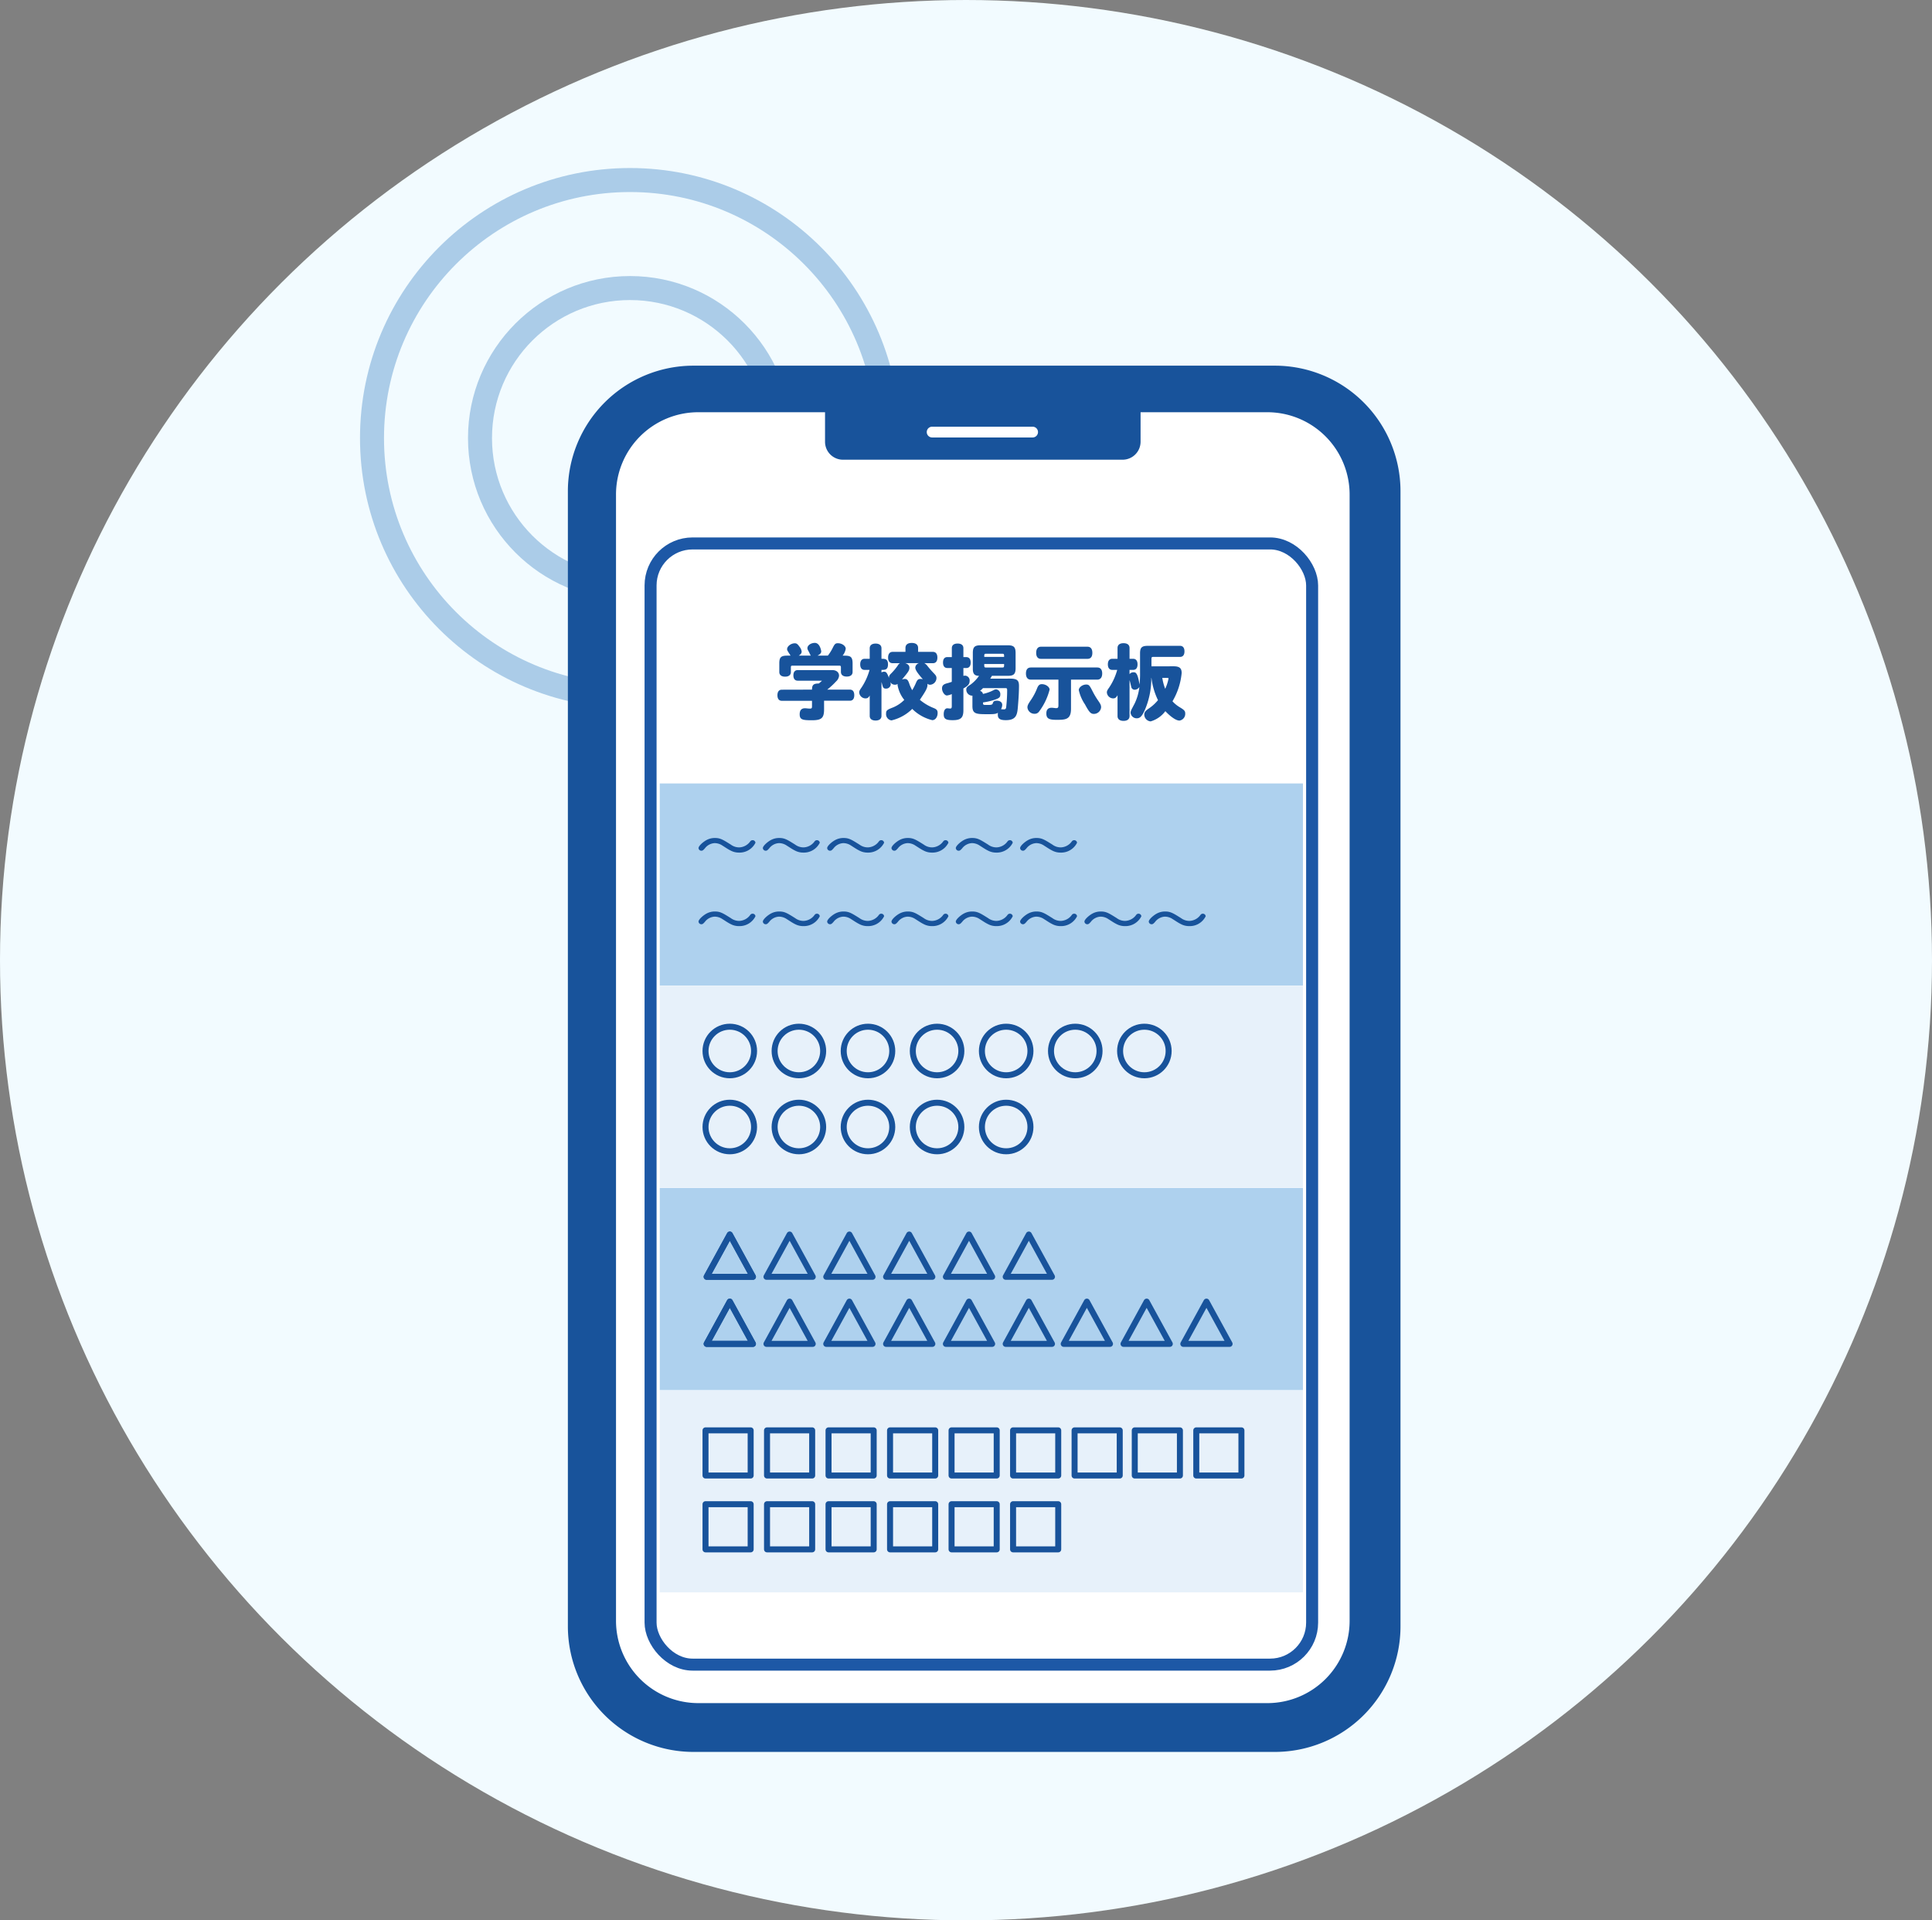 <svg xmlns="http://www.w3.org/2000/svg" xmlns:xlink="http://www.w3.org/1999/xlink" width="161" height="160" viewBox="0 0 161 160">
  <rect x="0" y="0" width="161" height="160" fill="#808080" stroke="none"/>
  <defs>
    <clipPath id="clip-path">
      <rect id="長方形_4623" data-name="長方形 4623" width="69.678" height="115.619" fill="none"/>
    </clipPath>
  </defs>
  <g id="グループ_9351" data-name="グループ 9351" transform="translate(0 0.033)">
    <ellipse id="楕円形_51" data-name="楕円形 51" cx="80.5" cy="80" rx="80.5" ry="80" transform="translate(0 -0.033)" fill="#f2fbff"/>
    <g id="グループ_9306" data-name="グループ 9306" transform="translate(2672.268 1178.048)">
      <circle id="楕円形_31" data-name="楕円形 31" cx="21.5" cy="21.5" r="21.5" transform="translate(-2641.268 -1163.081)" fill="none" stroke="#abcce8" stroke-width="2"/>
      <circle id="楕円形_32" data-name="楕円形 32" cx="12.5" cy="12.5" r="12.5" transform="translate(-2632.268 -1154.081)" fill="none" stroke="#abcce8" stroke-width="2"/>
      <g id="グループ_9305" data-name="グループ 9305" transform="translate(-2624.945 -1147.734)">
        <g id="グループ_9269" data-name="グループ 9269" transform="translate(0)">
          <g id="グループ_9268" data-name="グループ 9268" clip-path="url(#clip-path)">
            <g id="マスクグループ_51" data-name="マスクグループ 51" transform="translate(0 0.12)">
              <g id="グループ_263" data-name="グループ 263">
                <g id="グループ_262" data-name="グループ 262">
                  <path id="パス_1726" data-name="パス 1726" d="M-2609.119-1142.89h48.449a10.468,10.468,0,0,1,10.468,10.468v94.562a10.468,10.468,0,0,1-10.468,10.468h-48.449a10.467,10.467,0,0,1-10.468-10.467v-94.563a10.467,10.467,0,0,1,10.468-10.468Z" transform="translate(2619.587 1142.89)" fill="#18539b"/>
                  <path id="前面オブジェクトで型抜き_3" data-name="前面オブジェクトで型抜き 3" d="M-2560.074-1030.271h-47.416a6.862,6.862,0,0,1-6.859-6.864v-93.819a6.855,6.855,0,0,1,6.842-6.87h10.577v2.462a1.494,1.494,0,0,0,1.493,1.494h23.311a1.5,1.5,0,0,0,1.491-1.494v-2.462h10.561a6.861,6.861,0,0,1,6.859,6.864v93.819a6.856,6.856,0,0,1-6.842,6.87Z" transform="translate(2618.36 1141.703)" fill="#fff"/>
                </g>
                <path id="パス_1729" data-name="パス 1729" d="M-2580.079-1136.25h8.373a.448.448,0,0,1,.448.449.449.449,0,0,1-.448.449h-8.373a.449.449,0,0,1-.449-.449A.448.448,0,0,1-2580.079-1136.25Z" transform="translate(2610.435 1141.334)" fill="#fff"/>
              </g>
            </g>
          </g>
        </g>
        <g id="長方形_465" data-name="長方形 465" transform="translate(6.891 14.931)">
          <rect id="長方形_4624" data-name="長方形 4624" width="55.13" height="93.414" rx="3.5" fill="none" stroke="#1d58a6" stroke-width="1"/>
        </g>
        <g id="ほけんだより" transform="translate(17.463 23.216)">
          <g id="グループ_9270" data-name="グループ 9270" style="isolation: isolate">
            <path id="パス_13111" data-name="パス 13111" d="M-2593.9-1108.832c0-.414.152-.51.565-.51a3.412,3.412,0,0,0,.269-.235h-2.027c-.227,0-.358-.158-.358-.441s.131-.441.358-.441h2.888c.338,0,.559.186.559.475a.732.732,0,0,1-.241.462,6.39,6.39,0,0,1-.745.69h1.889c.241,0,.365.165.365.462s-.124.462-.365.462h-2.151v.717c0,.724-.207.911-1.013.911-.786,0-1.02-.049-1.02-.5,0-.5.344-.5.468-.5.048,0,.242.028.366.028.166,0,.193-.028.193-.2v-.449h-2.516c-.234,0-.365-.166-.365-.462s.131-.462.365-.462Zm-1.786-2.834c-.261-.406-.289-.448-.289-.537,0-.241.324-.489.641-.489.145,0,.228.055.379.269a.83.83,0,0,1,.193.42c0,.132-.082.241-.248.338H-2594c-.048-.068-.11-.227-.172-.338-.1-.178-.11-.213-.11-.289,0-.227.29-.434.62-.434.42,0,.531.648.531.717,0,.131-.11.248-.317.345h.868a3.614,3.614,0,0,0,.4-.634c.166-.338.235-.4.435-.4.351,0,.655.228.655.462a1.19,1.19,0,0,1-.262.572c.572,0,.834,0,.834.641v.717c0,.248-.179.386-.483.386s-.482-.131-.489-.386v-.372c0-.125-.028-.152-.152-.152h-3.867c-.124,0-.152.027-.152.152v.379c0,.248-.179.387-.482.387s-.482-.139-.482-.387v-.724c0-.5.145-.641.641-.641Z" transform="translate(2596.781 1112.727)" fill="#18539b"/>
            <path id="パス_13112" data-name="パス 13112" d="M-2582.455-1111.038a.729.729,0,0,1,.234.2,8.323,8.323,0,0,0,.586.67c.152.159.193.24.193.379a.567.567,0,0,1-.524.551.359.359,0,0,1-.234-.083.645.645,0,0,1,.007.11c0,.276-.214.6-.634,1.227a4.153,4.153,0,0,0,1.109.668c.3.117.372.208.372.428,0,.344-.193.6-.448.6a3.582,3.582,0,0,1-1.668-.938,3.635,3.635,0,0,1-1.73.958.523.523,0,0,1-.449-.565c0-.255.062-.317.566-.51a2.831,2.831,0,0,0,.951-.634,2.666,2.666,0,0,1-.558-1.227.493.493,0,0,1,.007-.1.4.4,0,0,1-.234.062.408.408,0,0,1-.379-.227.753.753,0,0,1,.034.221.379.379,0,0,1-.406.33.233.233,0,0,1-.249-.159c-.048-.131-.083-.3-.116-.386v2.82c0,.247-.18.386-.49.386s-.49-.139-.49-.386v-1.7c-.1.185-.186.241-.358.241a.528.528,0,0,1-.517-.5c0-.109.041-.192.193-.406a5.105,5.105,0,0,0,.668-1.468h-.413c-.235,0-.365-.166-.365-.462s.131-.463.365-.463h.427v-.874c0-.249.179-.394.49-.394s.49.145.49.394v.874c.282,0,.543,0,.543.463s-.247.462-.543.462v.214a.409.409,0,0,1,.207-.063c.186,0,.248.069.421.524-.014-.165.041-.248.207-.406a4.775,4.775,0,0,0,.538-.655.373.373,0,0,1,.172-.172h-.614c-.241,0-.379-.166-.379-.469s.138-.475.379-.475h1.068v-.324c0-.276.186-.42.523-.42s.531.145.531.42v.324h1.234c.241,0,.372.172.372.475s-.131.469-.372.469Zm-1.593,0c.234.069.351.2.351.379,0,.241-.11.372-.62.985a.9.9,0,0,1,.227-.048c.207,0,.29.1.407.469a3.392,3.392,0,0,0,.22.469,5.342,5.342,0,0,0,.332-.655c.1-.227.179-.283.379-.283a.55.55,0,0,1,.179.028c-.518-.587-.634-.814-.634-.979a.413.413,0,0,1,.309-.365Z" transform="translate(2594.695 1112.727)" fill="#18539b"/>
            <path id="パス_13113" data-name="パス 13113" d="M-2578.049-1111.524v-.745c0-.247.172-.386.482-.386s.482.139.482.386v.745h.241c.235,0,.365.159.365.454s-.13.456-.365.456h-.241v.655a.478.478,0,0,1,.139-.021.4.4,0,0,1,.379.455c0,.3-.234.449-.518.614v1.813c0,.627-.214.828-.889.828-.586,0-.751-.111-.751-.5,0-.3.117-.489.3-.489.034,0,.2.021.227.021.11,0,.145-.047.145-.206v-1a1.33,1.33,0,0,1-.407.117c-.193,0-.406-.31-.406-.586,0-.227.11-.351.413-.428.159-.041.283-.082.4-.124v-1.151h-.372c-.234,0-.358-.165-.358-.456s.124-.454.358-.454Zm4.853,1.792c.572,0,.744.138.744.594s-.027.972-.083,1.647c-.055.718-.1,1.22-1.013,1.22-.482,0-.668-.124-.668-.448a1.637,1.637,0,0,1,.006-.166c-.186.117-.4.117-.91.117-.9,0-1.213-.028-1.213-.668v-.875a.5.5,0,0,1-.511-.49c0-.178.056-.247.345-.426a3.078,3.078,0,0,0,.717-.738c-.365,0-.517-.158-.517-.579v-1.317c0-.5.145-.648.648-.648h2.268c.5,0,.648.152.648.648v1.248c0,.5-.152.648-.648.648h-1.324c-.034.062-.069.117-.138.234Zm-2.254.792c-.041.041-.145.146-.248.234a.3.3,0,0,1,.241.248,3.321,3.321,0,0,0,.93-.337.427.427,0,0,1,.18-.042.4.4,0,0,1,.338.441c0,.208-.091.29-.421.407a5.336,5.336,0,0,1-1.02.241c0,.159,0,.207.166.207h.269c.241.007.345-.028.372-.117.042-.138.083-.234.332-.234.282,0,.462.131.462.351a.807.807,0,0,1-.1.358c.028,0,.159.014.221.014.131,0,.186-.035.207-.178a12.774,12.774,0,0,0,.083-1.394c0-.172-.021-.2-.158-.2Zm1.758-2.6c0-.22,0-.263-.152-.263h-1.351c-.151,0-.151.042-.151.263Zm-.152.882c.152,0,.152-.034.152-.29h-1.655c0,.256,0,.29.151.29Z" transform="translate(2592.582 1112.71)" fill="#18539b"/>
            <path id="パス_13114" data-name="パス 13114" d="M-2565.978-1109.569v2.44c0,.91-.489.91-1.227.91-.635,0-.828-.124-.828-.537,0-.311.152-.469.441-.469.111,0,.3.034.366.034.159,0,.2-.048.2-.248v-2.129h-2.3c-.262,0-.406-.18-.406-.511s.145-.5.406-.5h5.542c.262,0,.406.179.406.5s-.145.511-.406.511Zm-2.681,2.688a.431.431,0,0,1-.344.159.587.587,0,0,1-.606-.525c0-.158.055-.275.255-.572a4.933,4.933,0,0,0,.524-.958c.117-.317.22-.413.427-.413.324,0,.641.227.641.455A5.161,5.161,0,0,1-2568.659-1106.881Zm.179-4.418c-.262,0-.4-.179-.4-.5s.138-.511.4-.511h3.874c.262,0,.407.179.407.511s-.145.5-.407.5Zm4.329,2.757a6.687,6.687,0,0,0,.42.7c.221.317.262.413.262.586a.607.607,0,0,1-.606.544c-.255,0-.386-.137-.738-.792a3.452,3.452,0,0,1-.516-1.192c0-.227.309-.463.613-.463C-2564.468-1109.163-2564.419-1109.066-2564.151-1108.542Z" transform="translate(2590.442 1112.63)" fill="#18539b"/>
            <path id="パス_13115" data-name="パス 13115" d="M-2555.369-1110.77c.489,0,.675.152.675.558a5.657,5.657,0,0,1-.765,2.358,2.64,2.64,0,0,0,.613.5c.358.213.448.309.448.5a.567.567,0,0,1-.476.607c-.455,0-1.151-.751-1.179-.786a2.346,2.346,0,0,1-1.227.854.581.581,0,0,1-.531-.559c0-.2.083-.317.42-.544a3.484,3.484,0,0,0,.723-.668,5.867,5.867,0,0,1-.544-1.848h-.014a6.582,6.582,0,0,1-.551,2.7c-.228.5-.393.661-.662.661a.511.511,0,0,1-.511-.449c0-.151.035-.213.325-.758a4.235,4.235,0,0,0,.407-1.406.464.464,0,0,1-.4.234.294.294,0,0,1-.269-.2c-.048-.2-.089-.394-.151-.606v3c0,.255-.18.4-.5.4s-.5-.146-.5-.4v-1.736c-.117.2-.2.262-.372.262a.533.533,0,0,1-.517-.5c0-.109.041-.192.193-.406a5.027,5.027,0,0,0,.669-1.468h-.407c-.241,0-.372-.166-.372-.462s.131-.463.372-.463h.434v-.9c0-.255.179-.4.5-.4s.5.145.5.4v.9h.3c.235,0,.366.166.366.463s-.125.462-.366.462h-.3v.358a.389.389,0,0,1,.323-.159c.18,0,.345,0,.511,1.028a8.457,8.457,0,0,0,.042-1v-1.606c0-.489.151-.627.661-.627h2.668c.241,0,.372.165.372.463s-.131.461-.372.461h-2.234c-.11,0-.145.035-.145.152v.635Zm-.938.965a4.174,4.174,0,0,0,.241.91,3.581,3.581,0,0,0,.276-.848c0-.048-.027-.062-.11-.062Z" transform="translate(2588.38 1112.721)" fill="#18539b"/>
          </g>
        </g>
        <rect id="長方形_4625" data-name="長方形 4625" width="53.598" height="16.837" transform="translate(7.657 34.929)" fill="#aed1ee"/>
        <rect id="長方形_4626" data-name="長方形 4626" width="53.598" height="16.837" transform="translate(7.657 51.782)" fill="rgba(174,209,238,0.3)"/>
        <g id="グループ_9271" data-name="グループ 9271" transform="translate(10.886 39.469)" style="isolation: isolate">
          <path id="パス_13116" data-name="パス 13116" d="M-2600.624-1091.1a1.482,1.482,0,0,1-1.378.82,1.446,1.446,0,0,1-.682-.166c-.225-.107-.5-.3-.7-.423a1.159,1.159,0,0,0-.644-.2,1.092,1.092,0,0,0-.81.434c-.135.15-.187.2-.3.2a.238.238,0,0,1-.231-.22c0-.182.4-.536.7-.687a1.433,1.433,0,0,1,.675-.155c.445,0,.676.151,1.319.553a1.157,1.157,0,0,0,.7.23,1.174,1.174,0,0,0,.917-.5.236.236,0,0,1,.2-.1A.233.233,0,0,1-2600.624-1091.1Z" transform="translate(2605.37 1091.5)" fill="#18539b"/>
          <path id="パス_13117" data-name="パス 13117" d="M-2593.624-1091.1a1.482,1.482,0,0,1-1.378.82,1.446,1.446,0,0,1-.682-.166c-.225-.107-.5-.3-.7-.423a1.159,1.159,0,0,0-.644-.2,1.092,1.092,0,0,0-.809.434c-.135.15-.187.2-.3.2a.238.238,0,0,1-.231-.22c0-.182.4-.536.7-.687a1.434,1.434,0,0,1,.676-.155c.445,0,.676.151,1.319.553a1.158,1.158,0,0,0,.7.23,1.174,1.174,0,0,0,.917-.5.236.236,0,0,1,.2-.1A.233.233,0,0,1-2593.624-1091.1Z" transform="translate(2603.73 1091.5)" fill="#18539b"/>
          <path id="パス_13118" data-name="パス 13118" d="M-2586.624-1091.1a1.482,1.482,0,0,1-1.378.82,1.446,1.446,0,0,1-.682-.166c-.225-.107-.5-.3-.7-.423a1.16,1.16,0,0,0-.644-.2,1.091,1.091,0,0,0-.809.434c-.135.15-.187.2-.3.2a.238.238,0,0,1-.231-.22c0-.182.4-.536.7-.687a1.433,1.433,0,0,1,.675-.155c.445,0,.676.151,1.319.553a1.157,1.157,0,0,0,.7.23,1.174,1.174,0,0,0,.917-.5.236.236,0,0,1,.2-.1A.233.233,0,0,1-2586.624-1091.1Z" transform="translate(2602.09 1091.5)" fill="#18539b"/>
          <path id="パス_13119" data-name="パス 13119" d="M-2579.624-1091.1a1.482,1.482,0,0,1-1.378.82,1.446,1.446,0,0,1-.682-.166c-.225-.107-.5-.3-.7-.423a1.159,1.159,0,0,0-.644-.2,1.092,1.092,0,0,0-.809.434c-.135.15-.187.2-.3.2a.238.238,0,0,1-.231-.22c0-.182.4-.536.7-.687a1.433,1.433,0,0,1,.675-.155c.445,0,.676.151,1.319.553a1.158,1.158,0,0,0,.7.23,1.174,1.174,0,0,0,.917-.5.236.236,0,0,1,.2-.1A.233.233,0,0,1-2579.624-1091.1Z" transform="translate(2600.449 1091.5)" fill="#18539b"/>
          <path id="パス_13120" data-name="パス 13120" d="M-2572.624-1091.1a1.482,1.482,0,0,1-1.378.82,1.446,1.446,0,0,1-.682-.166c-.225-.107-.5-.3-.7-.423a1.159,1.159,0,0,0-.644-.2,1.092,1.092,0,0,0-.809.434c-.135.15-.187.2-.3.2a.238.238,0,0,1-.231-.22c0-.182.4-.536.7-.687a1.434,1.434,0,0,1,.676-.155c.445,0,.676.151,1.319.553a1.158,1.158,0,0,0,.7.23,1.174,1.174,0,0,0,.917-.5.236.236,0,0,1,.2-.1A.233.233,0,0,1-2572.624-1091.1Z" transform="translate(2598.809 1091.5)" fill="#18539b"/>
          <path id="パス_13121" data-name="パス 13121" d="M-2565.624-1091.1a1.482,1.482,0,0,1-1.378.82,1.446,1.446,0,0,1-.682-.166c-.225-.107-.5-.3-.7-.423a1.159,1.159,0,0,0-.644-.2,1.092,1.092,0,0,0-.81.434c-.135.15-.187.2-.3.2a.238.238,0,0,1-.231-.22c0-.182.4-.536.7-.687a1.433,1.433,0,0,1,.675-.155c.445,0,.676.151,1.319.553a1.157,1.157,0,0,0,.7.23,1.174,1.174,0,0,0,.917-.5.236.236,0,0,1,.2-.1A.233.233,0,0,1-2565.624-1091.1Z" transform="translate(2597.169 1091.5)" fill="#18539b"/>
          <path id="パス_13122" data-name="パス 13122" d="M-2600.624-1083.1a1.482,1.482,0,0,1-1.378.82,1.444,1.444,0,0,1-.682-.166c-.225-.107-.5-.3-.7-.423a1.159,1.159,0,0,0-.644-.2,1.092,1.092,0,0,0-.81.434c-.135.15-.187.2-.3.2a.238.238,0,0,1-.231-.22c0-.182.4-.536.7-.687a1.433,1.433,0,0,1,.675-.155c.445,0,.676.151,1.319.553a1.157,1.157,0,0,0,.7.23,1.175,1.175,0,0,0,.917-.5.236.236,0,0,1,.2-.1A.233.233,0,0,1-2600.624-1083.1Z" transform="translate(2605.37 1089.625)" fill="#18539b"/>
          <path id="パス_13123" data-name="パス 13123" d="M-2593.624-1083.1a1.482,1.482,0,0,1-1.378.82,1.444,1.444,0,0,1-.682-.166c-.225-.107-.5-.3-.7-.423a1.159,1.159,0,0,0-.644-.2,1.092,1.092,0,0,0-.809.434c-.135.15-.187.2-.3.2a.238.238,0,0,1-.231-.22c0-.182.4-.536.7-.687a1.434,1.434,0,0,1,.676-.155c.445,0,.676.151,1.319.553a1.158,1.158,0,0,0,.7.23,1.174,1.174,0,0,0,.917-.5.236.236,0,0,1,.2-.1A.233.233,0,0,1-2593.624-1083.1Z" transform="translate(2603.73 1089.625)" fill="#18539b"/>
          <path id="パス_13124" data-name="パス 13124" d="M-2586.624-1083.1a1.482,1.482,0,0,1-1.378.82,1.445,1.445,0,0,1-.682-.166c-.225-.107-.5-.3-.7-.423a1.16,1.16,0,0,0-.644-.2,1.091,1.091,0,0,0-.809.434c-.135.15-.187.2-.3.2a.238.238,0,0,1-.231-.22c0-.182.4-.536.7-.687a1.433,1.433,0,0,1,.675-.155c.445,0,.676.151,1.319.553a1.157,1.157,0,0,0,.7.23,1.175,1.175,0,0,0,.917-.5.236.236,0,0,1,.2-.1A.233.233,0,0,1-2586.624-1083.1Z" transform="translate(2602.09 1089.625)" fill="#18539b"/>
          <path id="パス_13125" data-name="パス 13125" d="M-2579.624-1083.1a1.482,1.482,0,0,1-1.378.82,1.444,1.444,0,0,1-.682-.166c-.225-.107-.5-.3-.7-.423a1.159,1.159,0,0,0-.644-.2,1.092,1.092,0,0,0-.809.434c-.135.15-.187.2-.3.2a.238.238,0,0,1-.231-.22c0-.182.4-.536.7-.687a1.433,1.433,0,0,1,.675-.155c.445,0,.676.151,1.319.553a1.158,1.158,0,0,0,.7.23,1.174,1.174,0,0,0,.917-.5.236.236,0,0,1,.2-.1A.233.233,0,0,1-2579.624-1083.1Z" transform="translate(2600.449 1089.625)" fill="#18539b"/>
          <path id="パス_13126" data-name="パス 13126" d="M-2572.624-1083.1a1.482,1.482,0,0,1-1.378.82,1.444,1.444,0,0,1-.682-.166c-.225-.107-.5-.3-.7-.423a1.159,1.159,0,0,0-.644-.2,1.092,1.092,0,0,0-.809.434c-.135.15-.187.2-.3.2a.238.238,0,0,1-.231-.22c0-.182.4-.536.7-.687a1.434,1.434,0,0,1,.676-.155c.445,0,.676.151,1.319.553a1.158,1.158,0,0,0,.7.23,1.175,1.175,0,0,0,.917-.5.236.236,0,0,1,.2-.1A.233.233,0,0,1-2572.624-1083.1Z" transform="translate(2598.809 1089.625)" fill="#18539b"/>
          <path id="パス_13127" data-name="パス 13127" d="M-2565.624-1083.1a1.482,1.482,0,0,1-1.378.82,1.444,1.444,0,0,1-.682-.166c-.225-.107-.5-.3-.7-.423a1.159,1.159,0,0,0-.644-.2,1.092,1.092,0,0,0-.81.434c-.135.15-.187.2-.3.2a.238.238,0,0,1-.231-.22c0-.182.4-.536.7-.687a1.433,1.433,0,0,1,.675-.155c.445,0,.676.151,1.319.553a1.157,1.157,0,0,0,.7.23,1.175,1.175,0,0,0,.917-.5.236.236,0,0,1,.2-.1A.233.233,0,0,1-2565.624-1083.1Z" transform="translate(2597.169 1089.625)" fill="#18539b"/>
          <path id="パス_13128" data-name="パス 13128" d="M-2558.624-1083.1a1.482,1.482,0,0,1-1.378.82,1.444,1.444,0,0,1-.682-.166c-.225-.107-.5-.3-.7-.423a1.159,1.159,0,0,0-.644-.2,1.092,1.092,0,0,0-.809.434c-.135.15-.187.2-.3.2a.238.238,0,0,1-.231-.22c0-.182.4-.536.7-.687a1.434,1.434,0,0,1,.676-.155c.445,0,.676.151,1.319.553a1.158,1.158,0,0,0,.7.23,1.174,1.174,0,0,0,.917-.5.236.236,0,0,1,.2-.1A.233.233,0,0,1-2558.624-1083.1Z" transform="translate(2595.529 1089.625)" fill="#18539b"/>
          <path id="パス_13129" data-name="パス 13129" d="M-2551.624-1083.1a1.482,1.482,0,0,1-1.378.82,1.445,1.445,0,0,1-.682-.166c-.225-.107-.5-.3-.7-.423a1.16,1.16,0,0,0-.644-.2,1.091,1.091,0,0,0-.809.434c-.135.15-.187.2-.3.2a.238.238,0,0,1-.231-.22c0-.182.4-.536.7-.687a1.433,1.433,0,0,1,.675-.155c.445,0,.676.151,1.319.553a1.157,1.157,0,0,0,.7.23,1.175,1.175,0,0,0,.917-.5.236.236,0,0,1,.2-.1A.233.233,0,0,1-2551.624-1083.1Z" transform="translate(2593.889 1089.625)" fill="#18539b"/>
        </g>
        <g id="グループ_9272" data-name="グループ 9272" transform="translate(11.47 55.196)">
          <circle id="楕円形_190" data-name="楕円形 190" cx="2.023" cy="2.023" r="2.023" fill="none" stroke="#18539b" stroke-miterlimit="10" stroke-width="0.5"/>
          <circle id="楕円形_191" data-name="楕円形 191" cx="2.023" cy="2.023" r="2.023" transform="translate(5.758)" fill="none" stroke="#18539b" stroke-miterlimit="10" stroke-width="0.5"/>
          <circle id="楕円形_192" data-name="楕円形 192" cx="2.023" cy="2.023" r="2.023" transform="translate(11.516)" fill="none" stroke="#18539b" stroke-miterlimit="10" stroke-width="0.5"/>
          <circle id="楕円形_193" data-name="楕円形 193" cx="2.023" cy="2.023" r="2.023" transform="translate(17.274)" fill="none" stroke="#18539b" stroke-miterlimit="10" stroke-width="0.5"/>
          <circle id="楕円形_194" data-name="楕円形 194" cx="2.023" cy="2.023" r="2.023" transform="translate(23.032)" fill="none" stroke="#18539b" stroke-miterlimit="10" stroke-width="0.5"/>
          <circle id="楕円形_195" data-name="楕円形 195" cx="2.023" cy="2.023" r="2.023" transform="translate(0 6.333)" fill="none" stroke="#18539b" stroke-miterlimit="10" stroke-width="0.5"/>
          <circle id="楕円形_196" data-name="楕円形 196" cx="2.023" cy="2.023" r="2.023" transform="translate(5.758 6.333)" fill="none" stroke="#18539b" stroke-miterlimit="10" stroke-width="0.5"/>
          <circle id="楕円形_197" data-name="楕円形 197" cx="2.023" cy="2.023" r="2.023" transform="translate(11.516 6.333)" fill="none" stroke="#18539b" stroke-miterlimit="10" stroke-width="0.5"/>
          <circle id="楕円形_198" data-name="楕円形 198" cx="2.023" cy="2.023" r="2.023" transform="translate(17.274 6.333)" fill="none" stroke="#18539b" stroke-miterlimit="10" stroke-width="0.5"/>
          <circle id="楕円形_199" data-name="楕円形 199" cx="2.023" cy="2.023" r="2.023" transform="translate(23.032 6.333)" fill="none" stroke="#18539b" stroke-miterlimit="10" stroke-width="0.5"/>
          <circle id="楕円形_200" data-name="楕円形 200" cx="2.023" cy="2.023" r="2.023" transform="translate(28.79)" fill="none" stroke="#18539b" stroke-miterlimit="10" stroke-width="0.5"/>
          <circle id="楕円形_201" data-name="楕円形 201" cx="2.023" cy="2.023" r="2.023" transform="translate(34.548)" fill="none" stroke="#18539b" stroke-miterlimit="10" stroke-width="0.5"/>
        </g>
        <rect id="長方形_4627" data-name="長方形 4627" width="53.598" height="16.837" transform="translate(7.657 68.635)" fill="#aed1ee"/>
        <rect id="長方形_4628" data-name="長方形 4628" width="53.598" height="16.837" transform="translate(7.657 85.488)" fill="rgba(174,209,238,0.3)"/>
        <g id="グループ_9279" data-name="グループ 9279" transform="translate(11.565 72.511)">
          <path id="パス_13130" data-name="パス 13130" d="M-2602.555-1048.347l-1.929,3.521h3.857Z" transform="translate(2604.484 1048.347)" fill="none" stroke="#18539b" stroke-linecap="round" stroke-linejoin="round" stroke-width="0.5"/>
          <g id="グループ_9273" data-name="グループ 9273">
            <path id="パス_13131" data-name="パス 13131" d="M-2602.555-1048.347l-1.929,3.521h3.857Z" transform="translate(2604.484 1048.347)" fill="none" stroke="#18539b" stroke-linecap="round" stroke-linejoin="round" stroke-width="0.5"/>
          </g>
          <g id="グループ_9274" data-name="グループ 9274" transform="translate(4.984)">
            <path id="パス_13132" data-name="パス 13132" d="M-2596.046-1048.347l-1.929,3.521h3.857Z" transform="translate(2597.975 1048.347)" fill="none" stroke="#18539b" stroke-linecap="round" stroke-linejoin="round" stroke-width="0.5"/>
          </g>
          <g id="グループ_9275" data-name="グループ 9275" transform="translate(9.967)">
            <path id="パス_13133" data-name="パス 13133" d="M-2589.538-1048.347l-1.929,3.521h3.857Z" transform="translate(2591.466 1048.347)" fill="none" stroke="#18539b" stroke-linecap="round" stroke-linejoin="round" stroke-width="0.5"/>
          </g>
          <g id="グループ_9276" data-name="グループ 9276" transform="translate(14.951)">
            <path id="パス_13134" data-name="パス 13134" d="M-2583.029-1048.347l-1.928,3.521h3.857Z" transform="translate(2584.957 1048.347)" fill="none" stroke="#18539b" stroke-linecap="round" stroke-linejoin="round" stroke-width="0.5"/>
          </g>
          <g id="グループ_9277" data-name="グループ 9277" transform="translate(19.935)">
            <path id="パス_13135" data-name="パス 13135" d="M-2576.52-1048.347l-1.928,3.521h3.857Z" transform="translate(2578.448 1048.347)" fill="none" stroke="#18539b" stroke-linecap="round" stroke-linejoin="round" stroke-width="0.5"/>
          </g>
          <g id="グループ_9278" data-name="グループ 9278" transform="translate(24.919)">
            <path id="パス_13136" data-name="パス 13136" d="M-2570.011-1048.347l-1.928,3.521h3.857Z" transform="translate(2571.94 1048.347)" fill="none" stroke="#18539b" stroke-linecap="round" stroke-linejoin="round" stroke-width="0.5"/>
          </g>
        </g>
        <g id="グループ_9289" data-name="グループ 9289" transform="translate(11.565 78.1)">
          <path id="パス_13137" data-name="パス 13137" d="M-2602.555-1041.047l-1.929,3.521h3.857Z" transform="translate(2604.484 1041.047)" fill="none" stroke="#18539b" stroke-linecap="round" stroke-linejoin="round" stroke-width="0.5"/>
          <g id="グループ_9280" data-name="グループ 9280">
            <path id="パス_13138" data-name="パス 13138" d="M-2602.555-1041.047l-1.929,3.521h3.857Z" transform="translate(2604.484 1041.047)" fill="none" stroke="#18539b" stroke-linecap="round" stroke-linejoin="round" stroke-width="0.5"/>
          </g>
          <g id="グループ_9281" data-name="グループ 9281" transform="translate(4.984)">
            <path id="パス_13139" data-name="パス 13139" d="M-2596.046-1041.047l-1.929,3.521h3.857Z" transform="translate(2597.975 1041.047)" fill="none" stroke="#18539b" stroke-linecap="round" stroke-linejoin="round" stroke-width="0.5"/>
          </g>
          <g id="グループ_9282" data-name="グループ 9282" transform="translate(9.967)">
            <path id="パス_13140" data-name="パス 13140" d="M-2589.538-1041.047l-1.929,3.521h3.857Z" transform="translate(2591.466 1041.047)" fill="none" stroke="#18539b" stroke-linecap="round" stroke-linejoin="round" stroke-width="0.5"/>
          </g>
          <g id="グループ_9283" data-name="グループ 9283" transform="translate(14.951)">
            <path id="パス_13141" data-name="パス 13141" d="M-2583.029-1041.047l-1.928,3.521h3.857Z" transform="translate(2584.957 1041.047)" fill="none" stroke="#18539b" stroke-linecap="round" stroke-linejoin="round" stroke-width="0.5"/>
          </g>
          <g id="グループ_9284" data-name="グループ 9284" transform="translate(19.935)">
            <path id="パス_13142" data-name="パス 13142" d="M-2576.52-1041.047l-1.928,3.521h3.857Z" transform="translate(2578.448 1041.047)" fill="none" stroke="#18539b" stroke-linecap="round" stroke-linejoin="round" stroke-width="0.5"/>
          </g>
          <g id="グループ_9285" data-name="グループ 9285" transform="translate(24.919)">
            <path id="パス_13143" data-name="パス 13143" d="M-2570.011-1041.047l-1.928,3.521h3.857Z" transform="translate(2571.94 1041.047)" fill="none" stroke="#18539b" stroke-linecap="round" stroke-linejoin="round" stroke-width="0.5"/>
          </g>
          <g id="グループ_9286" data-name="グループ 9286" transform="translate(29.755)">
            <path id="パス_13144" data-name="パス 13144" d="M-2563.694-1041.047l-1.929,3.521h3.857Z" transform="translate(2565.623 1041.047)" fill="none" stroke="#18539b" stroke-linecap="round" stroke-linejoin="round" stroke-width="0.5"/>
          </g>
          <g id="グループ_9287" data-name="グループ 9287" transform="translate(34.739)">
            <path id="パス_13145" data-name="パス 13145" d="M-2557.186-1041.047l-1.928,3.521h3.857Z" transform="translate(2559.114 1041.047)" fill="none" stroke="#18539b" stroke-linecap="round" stroke-linejoin="round" stroke-width="0.5"/>
          </g>
          <g id="グループ_9288" data-name="グループ 9288" transform="translate(39.723)">
            <path id="パス_13146" data-name="パス 13146" d="M-2550.677-1041.047l-1.929,3.521h3.857Z" transform="translate(2552.605 1041.047)" fill="none" stroke="#18539b" stroke-linecap="round" stroke-linejoin="round" stroke-width="0.5"/>
          </g>
        </g>
        <g id="グループ_9290" data-name="グループ 9290" transform="translate(11.47 88.827)">
          <rect id="長方形_4629" data-name="長方形 4629" width="3.762" height="3.762" fill="none" stroke="#18539b" stroke-linecap="round" stroke-linejoin="round" stroke-width="0.5"/>
        </g>
        <g id="グループ_9291" data-name="グループ 9291" transform="translate(16.596 88.827)">
          <rect id="長方形_4630" data-name="長方形 4630" width="3.762" height="3.762" fill="none" stroke="#18539b" stroke-linecap="round" stroke-linejoin="round" stroke-width="0.5"/>
        </g>
        <g id="グループ_9292" data-name="グループ 9292" transform="translate(21.722 88.827)">
          <rect id="長方形_4631" data-name="長方形 4631" width="3.762" height="3.762" fill="none" stroke="#18539b" stroke-linecap="round" stroke-linejoin="round" stroke-width="0.5"/>
        </g>
        <g id="グループ_9293" data-name="グループ 9293" transform="translate(26.848 88.827)">
          <rect id="長方形_4632" data-name="長方形 4632" width="3.762" height="3.762" fill="none" stroke="#18539b" stroke-linecap="round" stroke-linejoin="round" stroke-width="0.5"/>
        </g>
        <g id="グループ_9294" data-name="グループ 9294" transform="translate(31.974 88.827)">
          <rect id="長方形_4633" data-name="長方形 4633" width="3.762" height="3.762" fill="none" stroke="#18539b" stroke-linecap="round" stroke-linejoin="round" stroke-width="0.5"/>
        </g>
        <g id="グループ_9295" data-name="グループ 9295" transform="translate(37.1 88.827)">
          <rect id="長方形_4634" data-name="長方形 4634" width="3.762" height="3.762" fill="none" stroke="#18539b" stroke-linecap="round" stroke-linejoin="round" stroke-width="0.5"/>
        </g>
        <g id="グループ_9296" data-name="グループ 9296" transform="translate(42.226 88.827)">
          <rect id="長方形_4635" data-name="長方形 4635" width="3.762" height="3.762" fill="none" stroke="#18539b" stroke-linecap="round" stroke-linejoin="round" stroke-width="0.5"/>
        </g>
        <g id="グループ_9297" data-name="グループ 9297" transform="translate(11.47 94.98)">
          <rect id="長方形_4636" data-name="長方形 4636" width="3.762" height="3.762" fill="none" stroke="#18539b" stroke-linecap="round" stroke-linejoin="round" stroke-width="0.5"/>
        </g>
        <g id="グループ_9298" data-name="グループ 9298" transform="translate(16.596 94.98)">
          <rect id="長方形_4637" data-name="長方形 4637" width="3.762" height="3.762" fill="none" stroke="#18539b" stroke-linecap="round" stroke-linejoin="round" stroke-width="0.5"/>
        </g>
        <g id="グループ_9299" data-name="グループ 9299" transform="translate(21.722 94.98)">
          <rect id="長方形_4638" data-name="長方形 4638" width="3.762" height="3.762" fill="none" stroke="#18539b" stroke-linecap="round" stroke-linejoin="round" stroke-width="0.5"/>
        </g>
        <g id="グループ_9300" data-name="グループ 9300" transform="translate(26.848 94.98)">
          <rect id="長方形_4639" data-name="長方形 4639" width="3.762" height="3.762" fill="none" stroke="#18539b" stroke-linecap="round" stroke-linejoin="round" stroke-width="0.5"/>
        </g>
        <g id="グループ_9301" data-name="グループ 9301" transform="translate(31.974 94.98)">
          <rect id="長方形_4640" data-name="長方形 4640" width="3.762" height="3.762" fill="none" stroke="#18539b" stroke-linecap="round" stroke-linejoin="round" stroke-width="0.5"/>
        </g>
        <g id="グループ_9302" data-name="グループ 9302" transform="translate(37.1 94.98)">
          <rect id="長方形_4641" data-name="長方形 4641" width="3.762" height="3.762" fill="none" stroke="#18539b" stroke-linecap="round" stroke-linejoin="round" stroke-width="0.5"/>
        </g>
        <g id="グループ_9303" data-name="グループ 9303" transform="translate(47.241 88.827)">
          <rect id="長方形_4642" data-name="長方形 4642" width="3.762" height="3.762" fill="none" stroke="#18539b" stroke-linecap="round" stroke-linejoin="round" stroke-width="0.5"/>
        </g>
        <g id="グループ_9304" data-name="グループ 9304" transform="translate(52.367 88.827)">
          <rect id="長方形_4643" data-name="長方形 4643" width="3.762" height="3.762" fill="none" stroke="#18539b" stroke-linecap="round" stroke-linejoin="round" stroke-width="0.5"/>
        </g>
      </g>
    </g>
  </g>
</svg>
